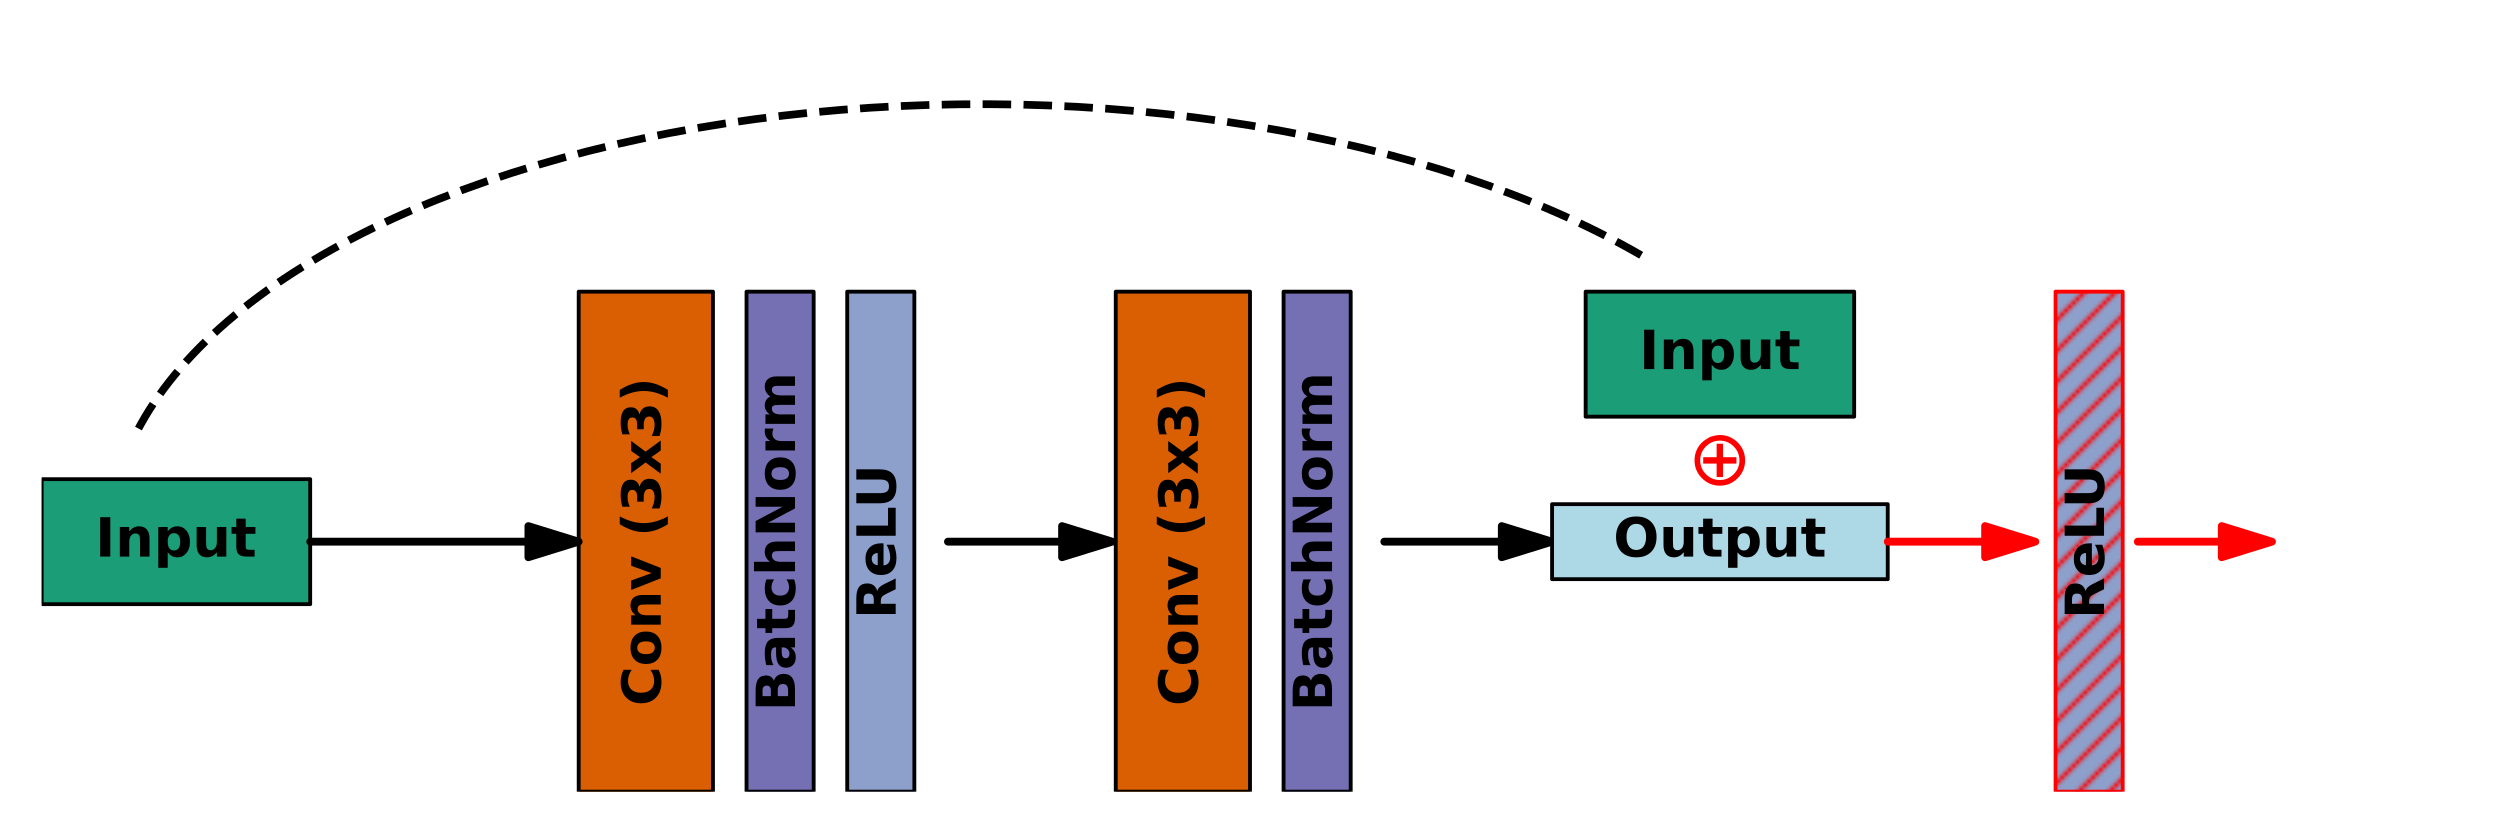 <?xml version="1.0" encoding="utf-8" standalone="no"?>
<!DOCTYPE svg PUBLIC "-//W3C//DTD SVG 1.1//EN"
  "http://www.w3.org/Graphics/SVG/1.1/DTD/svg11.dtd">
<!-- Created with matplotlib (https://matplotlib.org/) -->
<svg height="216pt" version="1.1" viewBox="0 0 648 216" width="648pt" xmlns="http://www.w3.org/2000/svg" xmlns:xlink="http://www.w3.org/1999/xlink">
 <defs>
  <style type="text/css">*{stroke-linecap:butt;stroke-linejoin:round;}</style>
 </defs>
 <g id="figure_1">
  <g id="patch_1">
   <path d="M 0 216 
L 648 216 
L 648 0 
L 0 0 
z
" style="fill:#ffffff;"/>
  </g>
  <g id="axes_1">
   <g id="patch_2">
    <path clip-path="url(#p8807273153)" d="M 10.8 156.6 
L 80.4 156.6 
L 80.4 124.2 
L 10.8 124.2 
z
" style="fill:#1b9e77;stroke:#000000;stroke-linejoin:miter;"/>
   </g>
   <g id="patch_3">
    <path clip-path="url(#p8807273153)" d="M 150 205.2 
L 184.8 205.2 
L 184.8 75.6 
L 150 75.6 
z
" style="fill:#d95f02;stroke:#000000;stroke-linejoin:miter;"/>
   </g>
   <g id="patch_4">
    <path clip-path="url(#p8807273153)" d="M 193.5 205.2 
L 210.9 205.2 
L 210.9 75.6 
L 193.5 75.6 
z
" style="fill:#7570b3;stroke:#000000;stroke-linejoin:miter;"/>
   </g>
   <g id="patch_5">
    <path clip-path="url(#p8807273153)" d="M 219.6 205.2 
L 237 205.2 
L 237 75.6 
L 219.6 75.6 
z
" style="fill:#8da0cb;stroke:#000000;stroke-linejoin:miter;"/>
   </g>
   <g id="patch_6">
    <path clip-path="url(#p8807273153)" d="M 289.2 205.2 
L 324 205.2 
L 324 75.6 
L 289.2 75.6 
z
" style="fill:#d95f02;stroke:#000000;stroke-linejoin:miter;"/>
   </g>
   <g id="patch_7">
    <path clip-path="url(#p8807273153)" d="M 332.7 205.2 
L 350.1 205.2 
L 350.1 75.6 
L 332.7 75.6 
z
" style="fill:#7570b3;stroke:#000000;stroke-linejoin:miter;"/>
   </g>
   <g id="patch_8">
    <path clip-path="url(#p8807273153)" d="M 150 140.4 
L 136.95 144.45 
L 136.95 140.416 
L 80.4 140.416 
L 80.4 140.384 
L 136.95 140.384 
L 136.95 136.35 
z
" style="stroke:#000000;stroke-linejoin:miter;stroke-width:2;"/>
   </g>
   <g id="patch_9">
    <path clip-path="url(#p8807273153)" d="M 288.33 140.4 
L 275.28 144.45 
L 275.28 140.416 
L 245.7 140.416 
L 245.7 140.384 
L 275.28 140.384 
L 275.28 136.35 
z
" style="stroke:#000000;stroke-linejoin:miter;stroke-width:2;"/>
   </g>
   <g id="patch_10">
    <path clip-path="url(#p8807273153)" d="M 402.3 140.4 
L 389.25 144.45 
L 389.25 140.416 
L 358.8 140.416 
L 358.8 140.384 
L 389.25 140.384 
L 389.25 136.35 
z
" style="stroke:#000000;stroke-linejoin:miter;stroke-width:2;"/>
   </g>
   <g id="patch_11">
    <path clip-path="url(#p8807273153)" d="M 425.393 66.164 
C 398.42 50.549 363.442 38.921 324.253 32.543 
C 285.064 26.164 243.133 25.273 203.008 29.966 
C 162.882 34.659 126.067 44.76 96.554 59.174 
C 67.041 73.588 45.938 91.775 35.532 111.762 
" style="fill:none;stroke:#000000;stroke-dasharray:7.4,3.2;stroke-dashoffset:0;stroke-linejoin:miter;stroke-width:2;"/>
   </g>
   <g id="patch_12">
    <path clip-path="url(#p8807273153)" d="M 402.3 150.12 
L 489.3 150.12 
L 489.3 130.68 
L 402.3 130.68 
z
" style="fill:#add8e6;stroke:#000000;stroke-linejoin:miter;"/>
   </g>
   <g id="patch_13">
    <path clip-path="url(#p8807273153)" d="M 532.8 205.2 
L 550.2 205.2 
L 550.2 75.6 
L 532.8 75.6 
z
" style="fill:url(#he84f68763a);stroke:#ff0000;stroke-linejoin:miter;"/>
   </g>
   <g id="patch_14">
    <path clip-path="url(#p8807273153)" d="M 527.58 140.4 
L 514.53 144.45 
L 514.53 140.416 
L 489.3 140.416 
L 489.3 140.384 
L 514.53 140.384 
L 514.53 136.35 
z
" style="fill:#ff0000;stroke:#ff0000;stroke-linejoin:miter;stroke-width:2;"/>
   </g>
   <g id="patch_15">
    <path clip-path="url(#p8807273153)" d="M 588.915 140.4 
L 575.865 144.45 
L 575.865 140.416 
L 554.115 140.416 
L 554.115 140.384 
L 575.865 140.384 
L 575.865 136.35 
z
" style="fill:#ff0000;stroke:#ff0000;stroke-linejoin:miter;stroke-width:2;"/>
   </g>
   <g id="text_1">
    <!-- Input -->
    <g transform="translate(24.673 144.263)scale(0.14 -0.14)">
     <defs>
      <path d="M 9.188 72.906 
L 27.984 72.906 
L 27.984 0 
L 9.188 0 
z
" id="DejaVuSans-Bold-73"/>
      <path d="M 63.375 33.297 
L 63.375 0 
L 45.797 0 
L 45.797 5.422 
L 45.797 25.484 
Q 45.797 32.562 45.484 35.25 
Q 45.172 37.938 44.391 39.203 
Q 43.359 40.922 41.594 41.875 
Q 39.844 42.828 37.594 42.828 
Q 32.125 42.828 29 38.594 
Q 25.875 34.375 25.875 26.906 
L 25.875 0 
L 8.406 0 
L 8.406 54.688 
L 25.875 54.688 
L 25.875 46.688 
Q 29.828 51.469 34.266 53.734 
Q 38.719 56 44.094 56 
Q 53.562 56 58.469 50.188 
Q 63.375 44.391 63.375 33.297 
z
" id="DejaVuSans-Bold-110"/>
      <path d="M 25.875 7.906 
L 25.875 -20.797 
L 8.406 -20.797 
L 8.406 54.688 
L 25.875 54.688 
L 25.875 46.688 
Q 29.5 51.469 33.891 53.734 
Q 38.281 56 44 56 
Q 54.109 56 60.594 47.969 
Q 67.094 39.938 67.094 27.297 
Q 67.094 14.656 60.594 6.609 
Q 54.109 -1.422 44 -1.422 
Q 38.281 -1.422 33.891 0.844 
Q 29.5 3.125 25.875 7.906 
z
M 37.5 43.312 
Q 31.891 43.312 28.875 39.188 
Q 25.875 35.062 25.875 27.297 
Q 25.875 19.531 28.875 15.406 
Q 31.891 11.281 37.5 11.281 
Q 43.109 11.281 46.062 15.375 
Q 49.031 19.484 49.031 27.297 
Q 49.031 35.109 46.062 39.203 
Q 43.109 43.312 37.5 43.312 
z
" id="DejaVuSans-Bold-112"/>
      <path d="M 7.812 21.297 
L 7.812 54.688 
L 25.391 54.688 
L 25.391 49.219 
Q 25.391 44.781 25.344 38.062 
Q 25.297 31.344 25.297 29.109 
Q 25.297 22.516 25.641 19.609 
Q 25.984 16.703 26.812 15.375 
Q 27.875 13.672 29.609 12.734 
Q 31.344 11.812 33.594 11.812 
Q 39.062 11.812 42.188 16.016 
Q 45.312 20.219 45.312 27.688 
L 45.312 54.688 
L 62.797 54.688 
L 62.797 0 
L 45.312 0 
L 45.312 7.906 
Q 41.359 3.125 36.938 0.844 
Q 32.516 -1.422 27.203 -1.422 
Q 17.719 -1.422 12.766 4.391 
Q 7.812 10.203 7.812 21.297 
z
" id="DejaVuSans-Bold-117"/>
      <path d="M 27.484 70.219 
L 27.484 54.688 
L 45.516 54.688 
L 45.516 42.188 
L 27.484 42.188 
L 27.484 19 
Q 27.484 15.188 29 13.844 
Q 30.516 12.5 35.016 12.5 
L 44 12.5 
L 44 0 
L 29 0 
Q 18.656 0 14.328 4.312 
Q 10.016 8.641 10.016 19 
L 10.016 42.188 
L 1.312 42.188 
L 1.312 54.688 
L 10.016 54.688 
L 10.016 70.219 
z
" id="DejaVuSans-Bold-116"/>
     </defs>
     <use xlink:href="#DejaVuSans-Bold-73"/>
     <use x="37.207" xlink:href="#DejaVuSans-Bold-110"/>
     <use x="108.398" xlink:href="#DejaVuSans-Bold-112"/>
     <use x="179.98" xlink:href="#DejaVuSans-Bold-117"/>
     <use x="251.172" xlink:href="#DejaVuSans-Bold-116"/>
    </g>
   </g>
   <g id="text_2">
    <!-- Conv (3x3) -->
    <g transform="translate(171.263 182.984)rotate(-90)scale(0.14 -0.14)">
     <defs>
      <path d="M 67 4 
Q 61.812 1.312 56.203 -0.047 
Q 50.594 -1.422 44.484 -1.422 
Q 26.266 -1.422 15.625 8.766 
Q 4.984 18.953 4.984 36.375 
Q 4.984 53.859 15.625 64.031 
Q 26.266 74.219 44.484 74.219 
Q 50.594 74.219 56.203 72.844 
Q 61.812 71.484 67 68.797 
L 67 53.719 
Q 61.766 57.281 56.688 58.938 
Q 51.609 60.594 46 60.594 
Q 35.938 60.594 30.172 54.141 
Q 24.422 47.703 24.422 36.375 
Q 24.422 25.094 30.172 18.641 
Q 35.938 12.203 46 12.203 
Q 51.609 12.203 56.688 13.859 
Q 61.766 15.531 67 19.094 
z
" id="DejaVuSans-Bold-67"/>
      <path d="M 34.422 43.5 
Q 28.609 43.5 25.562 39.328 
Q 22.516 35.156 22.516 27.297 
Q 22.516 19.438 25.562 15.25 
Q 28.609 11.078 34.422 11.078 
Q 40.141 11.078 43.156 15.25 
Q 46.188 19.438 46.188 27.297 
Q 46.188 35.156 43.156 39.328 
Q 40.141 43.5 34.422 43.5 
z
M 34.422 56 
Q 48.531 56 56.469 48.375 
Q 64.406 40.766 64.406 27.297 
Q 64.406 13.812 56.469 6.188 
Q 48.531 -1.422 34.422 -1.422 
Q 20.266 -1.422 12.281 6.188 
Q 4.297 13.812 4.297 27.297 
Q 4.297 40.766 12.281 48.375 
Q 20.266 56 34.422 56 
z
" id="DejaVuSans-Bold-111"/>
      <path d="M 1.516 54.688 
L 19 54.688 
L 32.625 16.891 
L 46.188 54.688 
L 63.719 54.688 
L 42.188 0 
L 23 0 
z
" id="DejaVuSans-Bold-118"/>
      <path id="DejaVuSans-Bold-32"/>
      <path d="M 37.703 -13.188 
L 23.188 -13.188 
Q 15.719 -1.125 12.156 9.734 
Q 8.594 20.609 8.594 31.297 
Q 8.594 42 12.172 52.953 
Q 15.766 63.922 23.188 75.875 
L 37.703 75.875 
Q 31.453 64.312 28.328 53.25 
Q 25.203 42.188 25.203 31.391 
Q 25.203 20.609 28.297 9.516 
Q 31.391 -1.562 37.703 -13.188 
z
" id="DejaVuSans-Bold-40"/>
      <path d="M 46.578 39.312 
Q 53.953 37.406 57.781 32.688 
Q 61.625 27.984 61.625 20.703 
Q 61.625 9.859 53.312 4.219 
Q 45.016 -1.422 29.109 -1.422 
Q 23.484 -1.422 17.844 -0.516 
Q 12.203 0.391 6.688 2.203 
L 6.688 16.703 
Q 11.969 14.062 17.156 12.719 
Q 22.359 11.375 27.391 11.375 
Q 34.859 11.375 38.844 13.953 
Q 42.828 16.547 42.828 21.391 
Q 42.828 26.375 38.75 28.938 
Q 34.672 31.5 26.703 31.5 
L 19.188 31.5 
L 19.188 43.609 
L 27.094 43.609 
Q 34.188 43.609 37.641 45.828 
Q 41.109 48.047 41.109 52.594 
Q 41.109 56.781 37.734 59.078 
Q 34.375 61.375 28.219 61.375 
Q 23.688 61.375 19.047 60.344 
Q 14.406 59.328 9.812 57.328 
L 9.812 71.094 
Q 15.375 72.656 20.844 73.438 
Q 26.312 74.219 31.594 74.219 
Q 45.797 74.219 52.844 69.547 
Q 59.906 64.891 59.906 55.516 
Q 59.906 49.125 56.531 45.047 
Q 53.172 40.969 46.578 39.312 
z
" id="DejaVuSans-Bold-51"/>
      <path d="M 22.219 27.984 
L 2.484 54.688 
L 21 54.688 
L 32.172 38.484 
L 43.5 54.688 
L 62.016 54.688 
L 42.281 28.078 
L 62.984 0 
L 44.484 0 
L 32.172 17.281 
L 20.016 0 
L 1.516 0 
z
" id="DejaVuSans-Bold-120"/>
      <path d="M 8.016 -13.188 
Q 14.266 -1.562 17.391 9.516 
Q 20.516 20.609 20.516 31.391 
Q 20.516 42.188 17.391 53.25 
Q 14.266 64.312 8.016 75.875 
L 22.516 75.875 
Q 29.938 63.922 33.516 52.953 
Q 37.109 42 37.109 31.297 
Q 37.109 20.609 33.547 9.734 
Q 29.984 -1.125 22.516 -13.188 
z
" id="DejaVuSans-Bold-41"/>
     </defs>
     <use xlink:href="#DejaVuSans-Bold-67"/>
     <use x="73.389" xlink:href="#DejaVuSans-Bold-111"/>
     <use x="142.09" xlink:href="#DejaVuSans-Bold-110"/>
     <use x="213.281" xlink:href="#DejaVuSans-Bold-118"/>
     <use x="278.467" xlink:href="#DejaVuSans-Bold-32"/>
     <use x="313.281" xlink:href="#DejaVuSans-Bold-40"/>
     <use x="358.984" xlink:href="#DejaVuSans-Bold-51"/>
     <use x="428.564" xlink:href="#DejaVuSans-Bold-120"/>
     <use x="493.066" xlink:href="#DejaVuSans-Bold-51"/>
     <use x="562.646" xlink:href="#DejaVuSans-Bold-41"/>
    </g>
   </g>
   <g id="text_3">
    <!-- BatchNorm -->
    <g transform="translate(206.063 184.351)rotate(-90)scale(0.14 -0.14)">
     <defs>
      <path d="M 38.375 44.672 
Q 42.828 44.672 45.109 46.625 
Q 47.406 48.578 47.406 52.391 
Q 47.406 56.156 45.109 58.125 
Q 42.828 60.109 38.375 60.109 
L 27.984 60.109 
L 27.984 44.672 
z
M 39.016 12.797 
Q 44.672 12.797 47.531 15.188 
Q 50.391 17.578 50.391 22.406 
Q 50.391 27.156 47.562 29.516 
Q 44.734 31.891 39.016 31.891 
L 27.984 31.891 
L 27.984 12.797 
z
M 56.5 39.016 
Q 62.547 37.25 65.859 32.516 
Q 69.188 27.781 69.188 20.906 
Q 69.188 10.359 62.062 5.172 
Q 54.938 0 40.375 0 
L 9.188 0 
L 9.188 72.906 
L 37.406 72.906 
Q 52.594 72.906 59.406 68.312 
Q 66.219 63.719 66.219 53.609 
Q 66.219 48.297 63.719 44.562 
Q 61.234 40.828 56.5 39.016 
z
" id="DejaVuSans-Bold-66"/>
      <path d="M 32.906 24.609 
Q 27.438 24.609 24.672 22.75 
Q 21.922 20.906 21.922 17.281 
Q 21.922 13.969 24.141 12.078 
Q 26.375 10.203 30.328 10.203 
Q 35.25 10.203 38.625 13.734 
Q 42 17.281 42 22.609 
L 42 24.609 
z
M 59.625 31.203 
L 59.625 0 
L 42 0 
L 42 8.109 
Q 38.484 3.125 34.078 0.844 
Q 29.688 -1.422 23.391 -1.422 
Q 14.891 -1.422 9.594 3.531 
Q 4.297 8.5 4.297 16.406 
Q 4.297 26.031 10.906 30.516 
Q 17.531 35.016 31.688 35.016 
L 42 35.016 
L 42 36.375 
Q 42 40.531 38.719 42.453 
Q 35.453 44.391 28.516 44.391 
Q 22.906 44.391 18.062 43.266 
Q 13.234 42.141 9.078 39.891 
L 9.078 53.219 
Q 14.703 54.594 20.359 55.297 
Q 26.031 56 31.688 56 
Q 46.484 56 53.047 50.172 
Q 59.625 44.344 59.625 31.203 
z
" id="DejaVuSans-Bold-97"/>
      <path d="M 52.594 52.984 
L 52.594 38.719 
Q 49.031 41.156 45.438 42.328 
Q 41.844 43.5 37.984 43.5 
Q 30.672 43.5 26.594 39.234 
Q 22.516 34.969 22.516 27.297 
Q 22.516 19.625 26.594 15.344 
Q 30.672 11.078 37.984 11.078 
Q 42.094 11.078 45.781 12.297 
Q 49.469 13.531 52.594 15.922 
L 52.594 1.609 
Q 48.484 0.094 44.266 -0.656 
Q 40.047 -1.422 35.797 -1.422 
Q 21 -1.422 12.641 6.172 
Q 4.297 13.766 4.297 27.297 
Q 4.297 40.828 12.641 48.406 
Q 21 56 35.797 56 
Q 40.094 56 44.266 55.25 
Q 48.438 54.5 52.594 52.984 
z
" id="DejaVuSans-Bold-99"/>
      <path d="M 63.375 33.297 
L 63.375 0 
L 45.797 0 
L 45.797 5.422 
L 45.797 25.391 
Q 45.797 32.562 45.484 35.25 
Q 45.172 37.938 44.391 39.203 
Q 43.359 40.922 41.594 41.875 
Q 39.844 42.828 37.594 42.828 
Q 32.125 42.828 29 38.594 
Q 25.875 34.375 25.875 26.906 
L 25.875 0 
L 8.406 0 
L 8.406 75.984 
L 25.875 75.984 
L 25.875 46.688 
Q 29.828 51.469 34.266 53.734 
Q 38.719 56 44.094 56 
Q 53.562 56 58.469 50.188 
Q 63.375 44.391 63.375 33.297 
z
" id="DejaVuSans-Bold-104"/>
      <path d="M 9.188 72.906 
L 30.172 72.906 
L 56.688 22.906 
L 56.688 72.906 
L 74.516 72.906 
L 74.516 0 
L 53.516 0 
L 27 50 
L 27 0 
L 9.188 0 
z
" id="DejaVuSans-Bold-78"/>
      <path d="M 49.031 39.797 
Q 46.734 40.875 44.453 41.375 
Q 42.188 41.891 39.891 41.891 
Q 33.156 41.891 29.516 37.562 
Q 25.875 33.25 25.875 25.203 
L 25.875 0 
L 8.406 0 
L 8.406 54.688 
L 25.875 54.688 
L 25.875 45.703 
Q 29.25 51.078 33.609 53.531 
Q 37.984 56 44.094 56 
Q 44.969 56 45.984 55.922 
Q 47.016 55.859 48.969 55.609 
z
" id="DejaVuSans-Bold-114"/>
      <path d="M 59.078 45.609 
Q 62.406 50.688 66.969 53.344 
Q 71.531 56 77 56 
Q 86.422 56 91.359 50.188 
Q 96.297 44.391 96.297 33.297 
L 96.297 0 
L 78.719 0 
L 78.719 28.516 
Q 78.766 29.156 78.781 29.828 
Q 78.812 30.516 78.812 31.781 
Q 78.812 37.594 77.094 40.203 
Q 75.391 42.828 71.578 42.828 
Q 66.609 42.828 63.891 38.719 
Q 61.188 34.625 61.078 26.859 
L 61.078 0 
L 43.5 0 
L 43.5 28.516 
Q 43.5 37.594 41.938 40.203 
Q 40.375 42.828 36.375 42.828 
Q 31.344 42.828 28.609 38.703 
Q 25.875 34.578 25.875 26.906 
L 25.875 0 
L 8.297 0 
L 8.297 54.688 
L 25.875 54.688 
L 25.875 46.688 
Q 29.109 51.312 33.281 53.656 
Q 37.453 56 42.484 56 
Q 48.141 56 52.484 53.266 
Q 56.844 50.531 59.078 45.609 
z
" id="DejaVuSans-Bold-109"/>
     </defs>
     <use xlink:href="#DejaVuSans-Bold-66"/>
     <use x="76.221" xlink:href="#DejaVuSans-Bold-97"/>
     <use x="143.701" xlink:href="#DejaVuSans-Bold-116"/>
     <use x="191.504" xlink:href="#DejaVuSans-Bold-99"/>
     <use x="250.781" xlink:href="#DejaVuSans-Bold-104"/>
     <use x="321.973" xlink:href="#DejaVuSans-Bold-78"/>
     <use x="405.664" xlink:href="#DejaVuSans-Bold-111"/>
     <use x="474.365" xlink:href="#DejaVuSans-Bold-114"/>
     <use x="523.682" xlink:href="#DejaVuSans-Bold-109"/>
    </g>
   </g>
   <g id="text_4">
    <!-- ReLU -->
    <g transform="translate(232.163 160.429)rotate(-90)scale(0.14 -0.14)">
     <defs>
      <path d="M 35.891 40.578 
Q 41.797 40.578 44.359 42.766 
Q 46.922 44.969 46.922 50 
Q 46.922 54.984 44.359 57.125 
Q 41.797 59.281 35.891 59.281 
L 27.984 59.281 
L 27.984 40.578 
z
M 27.984 27.594 
L 27.984 0 
L 9.188 0 
L 9.188 72.906 
L 37.891 72.906 
Q 52.297 72.906 59 68.062 
Q 65.719 63.234 65.719 52.781 
Q 65.719 45.562 62.219 40.922 
Q 58.734 36.281 51.703 34.078 
Q 55.562 33.203 58.609 30.094 
Q 61.672 27 64.797 20.703 
L 75 0 
L 54.984 0 
L 46.094 18.109 
Q 43.406 23.578 40.641 25.578 
Q 37.891 27.594 33.297 27.594 
z
" id="DejaVuSans-Bold-82"/>
      <path d="M 62.984 27.484 
L 62.984 22.516 
L 22.125 22.516 
Q 22.75 16.359 26.562 13.281 
Q 30.375 10.203 37.203 10.203 
Q 42.719 10.203 48.5 11.844 
Q 54.297 13.484 60.406 16.797 
L 60.406 3.328 
Q 54.203 0.984 48 -0.219 
Q 41.797 -1.422 35.594 -1.422 
Q 20.75 -1.422 12.516 6.125 
Q 4.297 13.672 4.297 27.297 
Q 4.297 40.672 12.375 48.328 
Q 20.453 56 34.625 56 
Q 47.516 56 55.25 48.234 
Q 62.984 40.484 62.984 27.484 
z
M 45.016 33.297 
Q 45.016 38.281 42.109 41.328 
Q 39.203 44.391 34.516 44.391 
Q 29.438 44.391 26.266 41.531 
Q 23.094 38.672 22.312 33.297 
z
" id="DejaVuSans-Bold-101"/>
      <path d="M 9.188 72.906 
L 27.984 72.906 
L 27.984 14.203 
L 60.984 14.203 
L 60.984 0 
L 9.188 0 
z
" id="DejaVuSans-Bold-76"/>
      <path d="M 9.188 72.906 
L 27.984 72.906 
L 27.984 29.203 
Q 27.984 20.172 30.938 16.281 
Q 33.891 12.406 40.578 12.406 
Q 47.312 12.406 50.266 16.281 
Q 53.219 20.172 53.219 29.203 
L 53.219 72.906 
L 72.016 72.906 
L 72.016 29.203 
Q 72.016 13.719 64.25 6.141 
Q 56.5 -1.422 40.578 -1.422 
Q 24.703 -1.422 16.938 6.141 
Q 9.188 13.719 9.188 29.203 
z
" id="DejaVuSans-Bold-85"/>
     </defs>
     <use xlink:href="#DejaVuSans-Bold-82"/>
     <use x="77.002" xlink:href="#DejaVuSans-Bold-101"/>
     <use x="144.824" xlink:href="#DejaVuSans-Bold-76"/>
     <use x="204.92" xlink:href="#DejaVuSans-Bold-85"/>
    </g>
   </g>
   <g id="text_5">
    <!-- Conv (3x3) -->
    <g transform="translate(310.463 182.984)rotate(-90)scale(0.14 -0.14)">
     <use xlink:href="#DejaVuSans-Bold-67"/>
     <use x="73.389" xlink:href="#DejaVuSans-Bold-111"/>
     <use x="142.09" xlink:href="#DejaVuSans-Bold-110"/>
     <use x="213.281" xlink:href="#DejaVuSans-Bold-118"/>
     <use x="278.467" xlink:href="#DejaVuSans-Bold-32"/>
     <use x="313.281" xlink:href="#DejaVuSans-Bold-40"/>
     <use x="358.984" xlink:href="#DejaVuSans-Bold-51"/>
     <use x="428.564" xlink:href="#DejaVuSans-Bold-120"/>
     <use x="493.066" xlink:href="#DejaVuSans-Bold-51"/>
     <use x="562.646" xlink:href="#DejaVuSans-Bold-41"/>
    </g>
   </g>
   <g id="text_6">
    <!-- BatchNorm -->
    <g transform="translate(345.263 184.351)rotate(-90)scale(0.14 -0.14)">
     <use xlink:href="#DejaVuSans-Bold-66"/>
     <use x="76.221" xlink:href="#DejaVuSans-Bold-97"/>
     <use x="143.701" xlink:href="#DejaVuSans-Bold-116"/>
     <use x="191.504" xlink:href="#DejaVuSans-Bold-99"/>
     <use x="250.781" xlink:href="#DejaVuSans-Bold-104"/>
     <use x="321.973" xlink:href="#DejaVuSans-Bold-78"/>
     <use x="405.664" xlink:href="#DejaVuSans-Bold-111"/>
     <use x="474.365" xlink:href="#DejaVuSans-Bold-114"/>
     <use x="523.682" xlink:href="#DejaVuSans-Bold-109"/>
    </g>
   </g>
   <g id="text_7">
    <!-- Output -->
    <g transform="translate(418.181 144.263)scale(0.14 -0.14)">
     <defs>
      <path d="M 42.484 60.594 
Q 33.891 60.594 29.156 54.25 
Q 24.422 47.906 24.422 36.375 
Q 24.422 24.906 29.156 18.547 
Q 33.891 12.203 42.484 12.203 
Q 51.125 12.203 55.859 18.547 
Q 60.594 24.906 60.594 36.375 
Q 60.594 47.906 55.859 54.25 
Q 51.125 60.594 42.484 60.594 
z
M 42.484 74.219 
Q 60.062 74.219 70.016 64.156 
Q 79.984 54.109 79.984 36.375 
Q 79.984 18.703 70.016 8.641 
Q 60.062 -1.422 42.484 -1.422 
Q 24.953 -1.422 14.969 8.641 
Q 4.984 18.703 4.984 36.375 
Q 4.984 54.109 14.969 64.156 
Q 24.953 74.219 42.484 74.219 
z
" id="DejaVuSans-Bold-79"/>
     </defs>
     <use xlink:href="#DejaVuSans-Bold-79"/>
     <use x="85.01" xlink:href="#DejaVuSans-Bold-117"/>
     <use x="156.201" xlink:href="#DejaVuSans-Bold-116"/>
     <use x="204.004" xlink:href="#DejaVuSans-Bold-112"/>
     <use x="275.586" xlink:href="#DejaVuSans-Bold-117"/>
     <use x="346.777" xlink:href="#DejaVuSans-Bold-116"/>
    </g>
   </g>
   <g id="text_8">
    <!-- $\oplus$ -->
    <g style="fill:#ff0000;" transform="translate(437.4 125.75)scale(0.2 -0.2)">
     <defs>
      <path d="M 51.656 55.031 
Q 47.125 56.938 41.891 56.938 
Q 36.672 56.938 32.125 55.031 
Q 27.641 53.125 23.922 49.422 
Q 20.172 45.656 18.312 41.156 
Q 16.453 36.672 16.453 31.344 
Q 16.453 26.172 18.312 21.672 
Q 20.172 17.188 23.922 13.422 
Q 27.641 9.719 32.125 7.812 
Q 36.672 5.906 41.891 5.906 
Q 47.125 5.906 51.656 7.812 
Q 56.156 9.719 59.859 13.422 
Q 63.625 17.188 65.469 21.672 
Q 67.328 26.172 67.328 31.344 
Q 67.328 36.672 65.469 41.156 
Q 63.625 45.656 59.859 49.422 
Q 56.156 53.125 51.656 55.031 
z
M 23.531 59.375 
Q 35.156 64.266 41.891 64.266 
Q 48.641 64.266 54.438 61.812 
Q 60.25 59.375 65.047 54.594 
Q 69.875 49.75 72.266 43.953 
Q 74.656 38.188 74.656 31.344 
Q 74.656 24.656 72.266 18.844 
Q 69.875 13.094 65.047 8.25 
Q 60.25 3.469 54.438 1.016 
Q 48.641 -1.422 41.891 -1.422 
Q 35.156 -1.422 29.344 1.016 
Q 23.531 3.469 18.75 8.25 
Q 13.922 13.094 11.531 18.844 
Q 9.125 24.656 9.125 31.344 
Q 9.125 38.188 11.531 43.953 
Q 13.922 49.75 18.75 54.594 
Q 23.531 59.375 35.156 64.266 
z
M 46.047 52.938 
L 46.047 35.5 
L 63.422 35.5 
L 63.422 27.203 
L 46.047 27.203 
L 46.047 9.766 
L 37.75 9.766 
L 37.75 27.203 
L 20.359 27.203 
L 20.359 35.5 
L 37.75 35.5 
L 37.75 52.938 
z
" id="DejaVuSans-8853"/>
     </defs>
     <use transform="translate(0 0.734)" xlink:href="#DejaVuSans-8853"/>
    </g>
   </g>
   <g id="text_9">
    <!-- ReLU -->
    <g transform="translate(545.363 160.429)rotate(-90)scale(0.14 -0.14)">
     <use xlink:href="#DejaVuSans-Bold-82"/>
     <use x="77.002" xlink:href="#DejaVuSans-Bold-101"/>
     <use x="144.824" xlink:href="#DejaVuSans-Bold-76"/>
     <use x="204.92" xlink:href="#DejaVuSans-Bold-85"/>
    </g>
   </g>
   <g id="patch_16">
    <path clip-path="url(#p8807273153)" d="M 411 108 
L 480.6 108 
L 480.6 75.6 
L 411 75.6 
z
" style="fill:#1b9e77;stroke:#000000;stroke-linejoin:miter;"/>
   </g>
   <g id="text_10">
    <!-- Input -->
    <g transform="translate(424.873 95.663)scale(0.14 -0.14)">
     <use xlink:href="#DejaVuSans-Bold-73"/>
     <use x="37.207" xlink:href="#DejaVuSans-Bold-110"/>
     <use x="108.398" xlink:href="#DejaVuSans-Bold-112"/>
     <use x="179.98" xlink:href="#DejaVuSans-Bold-117"/>
     <use x="251.172" xlink:href="#DejaVuSans-Bold-116"/>
    </g>
   </g>
  </g>
 </g>
 <defs>
  <clipPath id="p8807273153">
   <rect height="194.4" width="626.4" x="10.8" y="10.8"/>
  </clipPath>
 </defs>
 <defs>
  <pattern height="72" id="he84f68763a" patternUnits="userSpaceOnUse" width="72" x="0" y="0">
   <rect fill="#8da0cb" height="73" width="73" x="0" y="0"/>
   <path d="M -36 36 
L 36 -36 
M -32 40 
L 40 -32 
M -28 44 
L 44 -28 
M -24 48 
L 48 -24 
M -20 52 
L 52 -20 
M -16 56 
L 56 -16 
M -12 60 
L 60 -12 
M -8 64 
L 64 -8 
M -4 68 
L 68 -4 
M 0 72 
L 72 0 
M 4 76 
L 76 4 
M 8 80 
L 80 8 
M 12 84 
L 84 12 
M 16 88 
L 88 16 
M 20 92 
L 92 20 
M 24 96 
L 96 24 
M 28 100 
L 100 28 
M 32 104 
L 104 32 
M 36 108 
L 108 36 
" style="fill:#ff0000;stroke:#ff0000;stroke-linecap:butt;stroke-linejoin:miter;stroke-width:1.0;"/>
  </pattern>
 </defs>
</svg>
